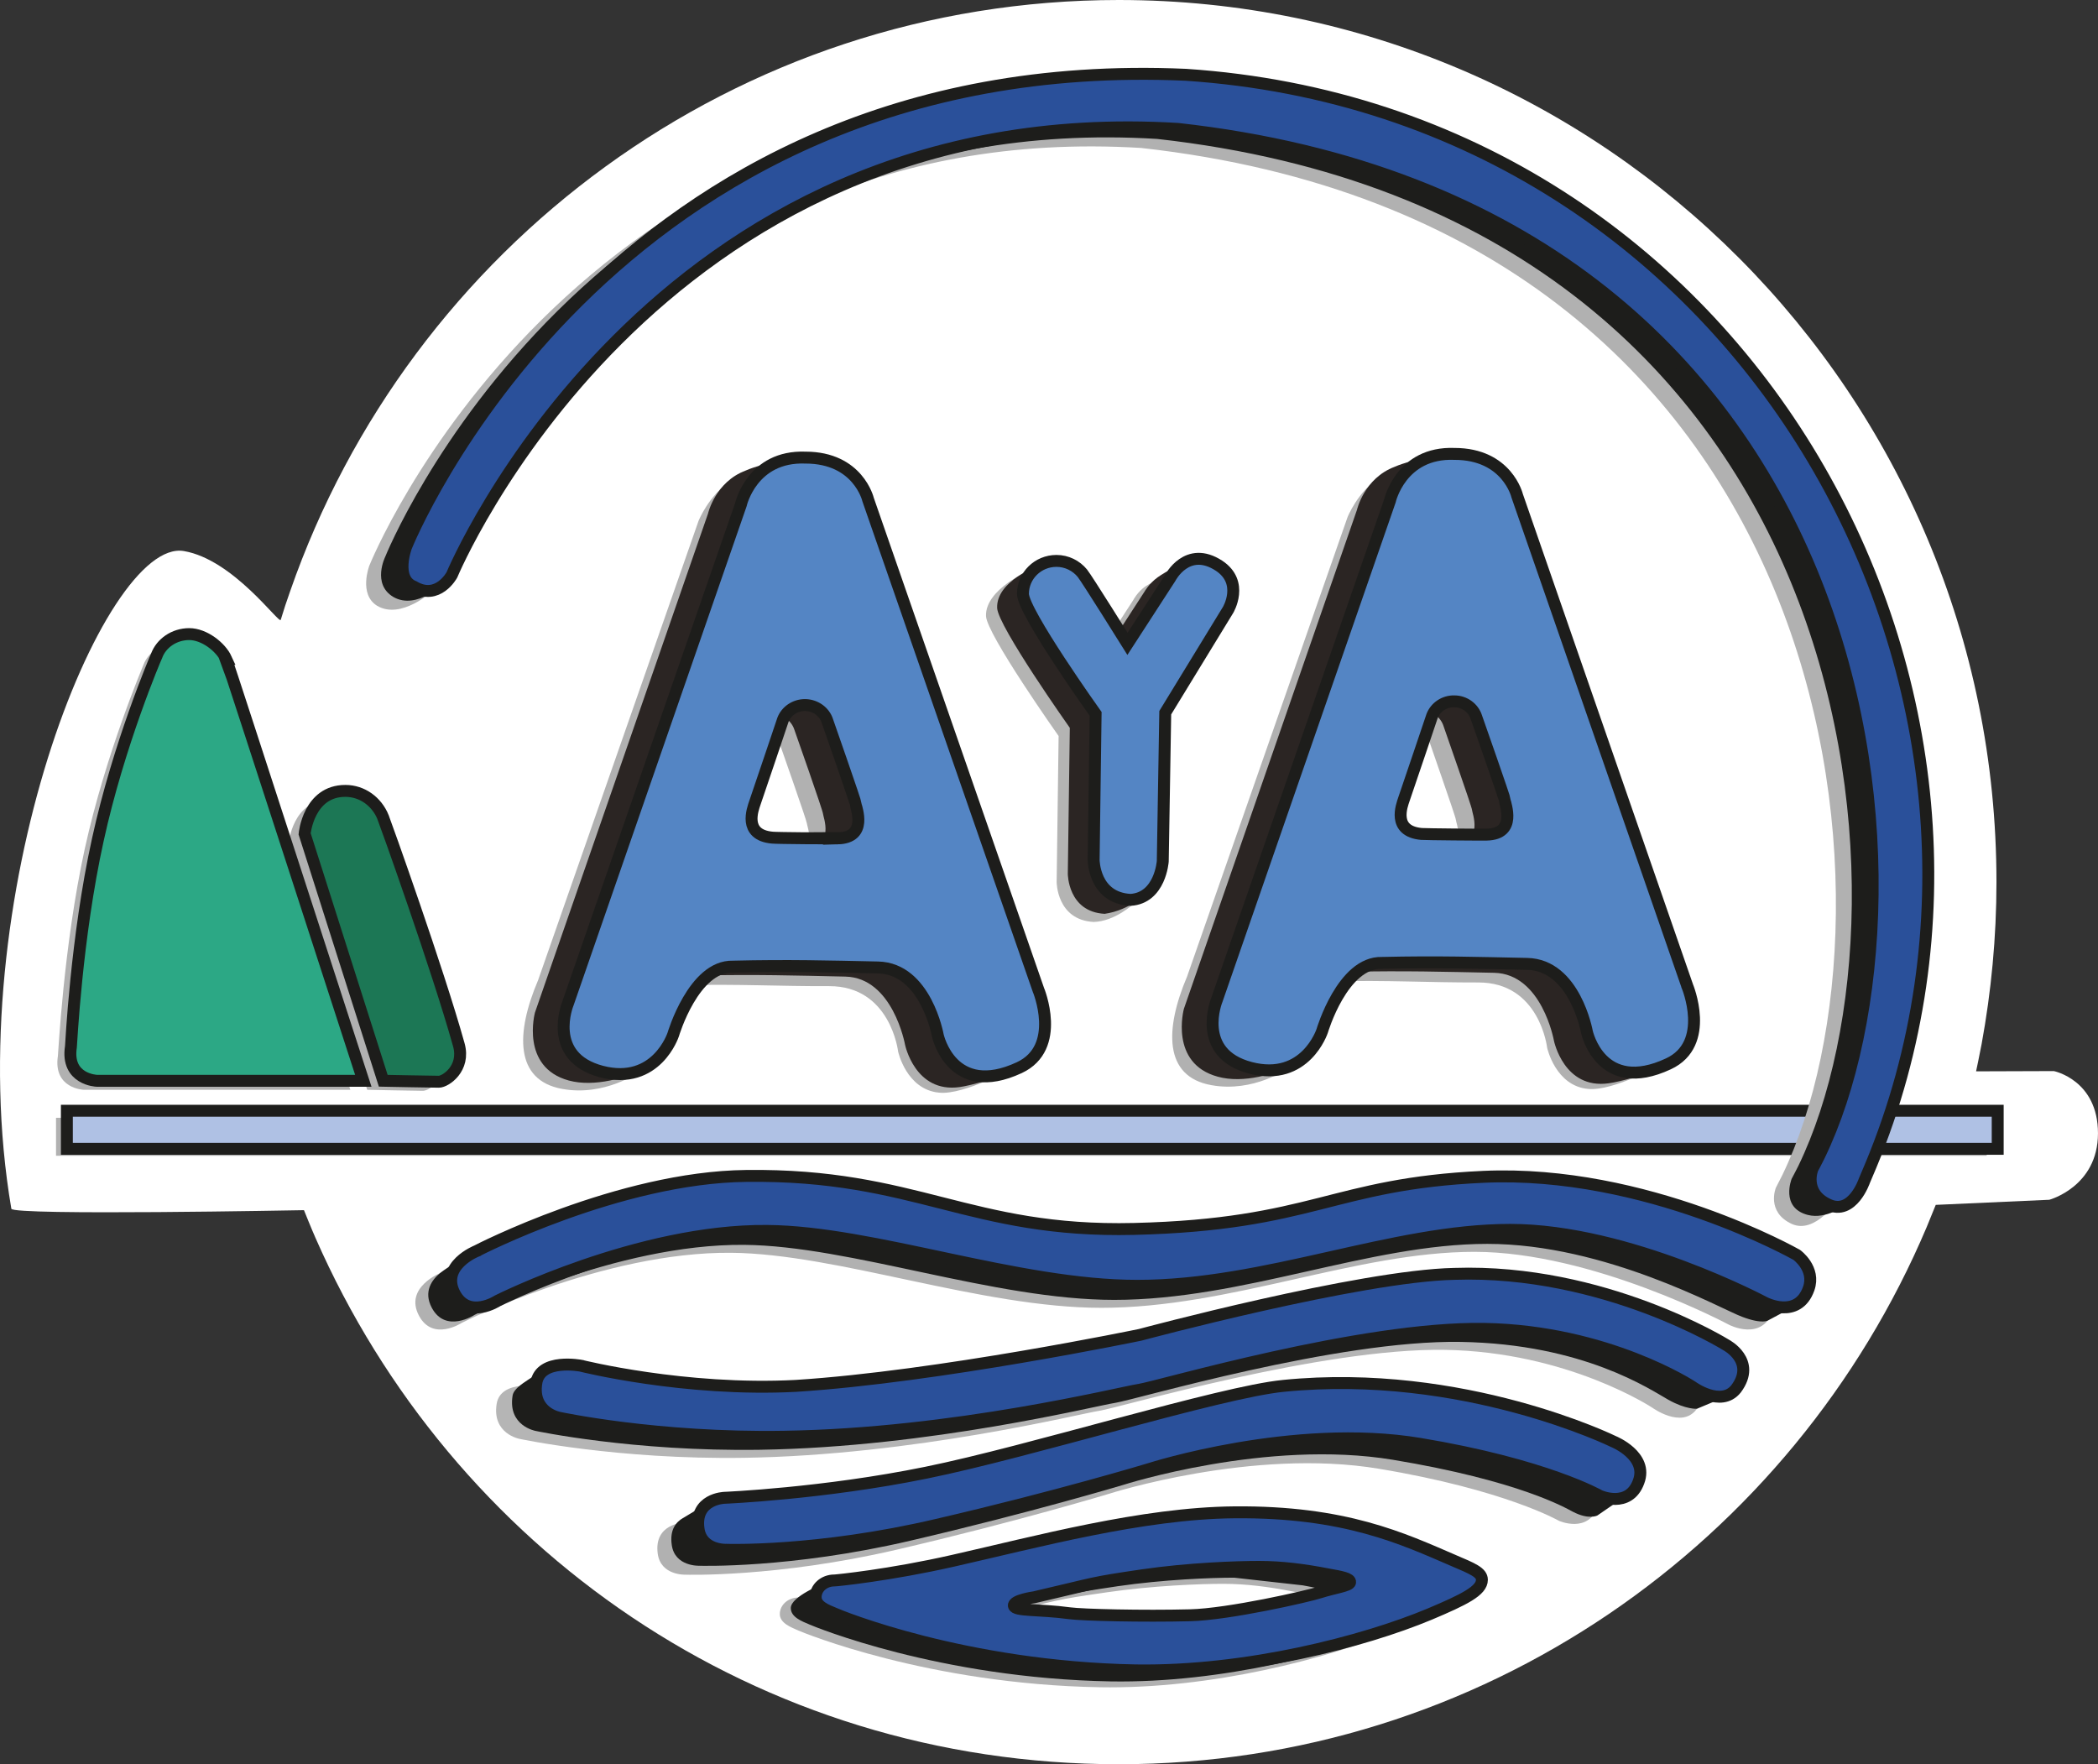 ﻿<svg width="88" height="74" viewBox="0 0 88 74" fill="none" xmlns="http://www.w3.org/2000/svg">
	<rect x="0" y="0" width="88" height="74" fill="#333333" stroke="none"/>
	<g clip-path="url(#clip0_123_2950)">
		<path d="M83.741 36.999C83.741 39.321 83.521 41.593 83.118 43.793C83.047 44.181 82.886 44.937 82.886 44.937L86.148 44.926C86.148 44.926 87.999 45.296 87.999 47.536C87.999 49.775 85.958 50.324 85.958 50.324L81.194 50.538C81.194 50.538 80.941 51.161 80.815 51.468C75.21 64.715 62.147 74 46.926 74C31.705 74 18.942 64.928 13.234 51.925C13.065 51.546 12.75 50.76 12.75 50.76C12.75 50.76 0.525 50.995 0.476 50.7C-1.75 37.653 4.37 22.553 7.708 23.113C9.794 23.464 11.712 26.196 11.775 26C11.898 25.596 12.028 25.191 12.171 24.796C17.191 10.356 30.851 0 46.927 0C67.256 0 83.741 16.564 83.741 36.999Z" fill="white"/>
		<path d="M83.331 46.886H2.35V48.478H83.331V46.886Z" fill="#B1B1B1"/>
		<path d="M83.793 46.59H2.805V48.187H83.793V46.59Z" fill="#AFC1E4" stroke="#1D1D1B" stroke-width="0.5"/>
		<path d="M15.49 23.729C15.49 23.729 15.03 24.93 15.824 25.413C16.825 25.999 18.129 24.802 18.129 24.802C18.129 24.802 25.756 4.864 47.867 6.206C77.506 9.505 80.162 38.137 74.76 49.286C74.669 49.47 74.488 49.82 74.488 49.82C74.488 49.82 74.07 50.831 75.15 51.335C76.156 51.796 77.117 50.285 77.117 50.285C77.117 50.285 76.845 49.884 76.936 49.672C85.037 30.14 71.961 5.515 48.201 3.936C23.832 2.849 15.49 23.729 15.49 23.729Z" fill="#B1B1B1"/>
		<path d="M16.158 23.354C16.158 23.354 15.593 24.492 16.491 25.035C17.491 25.619 18.659 24.43 18.659 24.43C18.659 24.43 26.427 4.486 48.535 5.827C78.173 9.127 80.831 37.761 75.427 48.912C75.339 49.091 75.151 49.443 75.151 49.443C75.151 49.443 74.664 50.652 75.82 50.958C76.616 51.168 77.427 50.531 77.427 50.531C77.427 50.531 77.902 49.499 77.993 49.284C86.095 29.753 72.633 5.139 48.867 3.564C24.504 2.472 16.158 23.354 16.158 23.354Z" fill="#1D1D1B"/>
		<path d="M17.035 22.937C17.035 22.937 16.529 24.28 17.363 24.609C18.367 25.205 18.954 24.115 18.954 24.115C18.954 24.115 27.295 4.062 49.407 5.407C79.043 8.702 81.708 37.339 76.3 48.489C76.212 48.672 76.026 49.021 76.026 49.021C76.026 49.021 75.608 50.03 76.693 50.528C77.699 51 78.199 49.528 78.199 49.528C78.199 49.528 78.384 49.089 78.478 48.869C86.579 29.338 73.507 4.719 49.739 3.137C25.379 2.055 17.035 22.937 17.035 22.937Z" fill="#2A509A" stroke="#1D1D1B" stroke-width="0.5"/>
		<path d="M15.396 34.654C15.483 34.868 17.702 41.056 18.576 44.201C18.856 45.197 18.018 45.754 17.741 45.754C17.463 45.754 15.403 45.711 15.403 45.711L12.111 35.354C12.111 35.354 12.274 33.548 13.82 33.548C14.527 33.548 15.138 34.002 15.395 34.653L15.396 34.654Z" fill="#B1B1B1"/>
		<path d="M16.067 34.276C16.155 34.492 18.369 40.678 19.245 43.823C19.524 44.822 18.681 45.373 18.409 45.373C18.137 45.373 16.075 45.332 16.075 45.332L12.777 34.974C12.777 34.974 12.943 33.17 14.488 33.174C15.196 33.174 15.8 33.623 16.067 34.275L16.067 34.276Z" fill="#1C7755" stroke="#1D1D1B" stroke-width="0.5"/>
		<path d="M8.937 28.014C9.014 28.175 14.695 45.711 14.695 45.711H3.514C3.514 45.711 2.22 45.669 2.429 44.288C2.445 44.208 2.659 39.712 3.555 35.605C4.439 31.59 5.991 27.963 6.017 27.885C6.22 27.357 6.759 26.98 7.394 26.98C8.028 26.98 8.716 27.517 8.937 28.015V28.014Z" fill="#B1B1B1"/>
		<path d="M9.485 27.637C9.556 27.797 15.239 45.333 15.239 45.333H4.058C4.058 45.333 2.762 45.288 2.975 43.907C2.987 43.828 3.196 39.336 4.104 35.222C4.98 31.214 6.533 27.578 6.567 27.512C6.761 26.978 7.307 26.597 7.937 26.597C8.566 26.597 9.26 27.14 9.486 27.637H9.485Z" fill="#2CA885" stroke="#1D1D1B" stroke-width="0.5"/>
		<path d="M45.741 27.938L47.535 25.168C47.535 25.168 48.243 23.786 49.578 24.672C50.646 25.371 49.95 26.509 49.95 26.509L47.324 30.836L47.568 37.894C47.568 37.894 46.77 38.652 45.869 38.671C44.321 38.585 44.321 36.998 44.321 36.998L44.403 30.872C44.403 30.872 41.386 26.604 41.358 25.842C41.317 24.71 43.195 23.923 43.195 23.923L45.741 27.936V27.938Z" fill="#B4B4B3"/>
		<path d="M46.207 27.592L48 24.826C48 24.826 48.191 24.48 48.556 24.216C48.868 23.991 49.679 23.556 49.679 23.556L50.42 26.17L47.793 30.49L48.074 37.468C48.074 37.468 47.397 38.18 46.334 38.33C44.789 38.246 44.789 36.652 44.789 36.652L44.873 30.529C44.873 30.529 41.854 26.264 41.825 25.502C41.782 24.361 43.568 23.729 43.568 23.729L46.206 27.592H46.207Z" fill="#2B2523"/>
		<path d="M45.4 24.044C45.591 24.281 47.292 27.006 47.292 27.006L49.086 24.238C49.086 24.238 49.794 22.854 51.134 23.73C52.198 24.437 51.511 25.584 51.511 25.584L48.876 29.894L48.772 36.124C48.772 36.124 48.668 37.665 47.421 37.745C45.873 37.665 45.873 36.065 45.873 36.065L45.955 29.942C45.955 29.942 42.908 25.672 42.908 24.909C42.908 24.146 43.535 23.527 44.313 23.527C44.747 23.527 45.141 23.728 45.4 24.044Z" fill="#5485C4" stroke="#1D1D1B" stroke-width="0.5"/>
		<path d="M61.577 21.575L59.18 19.409C59.18 19.409 58.248 19.791 57.852 20.042C56.95 20.617 56.522 21.693 56.522 21.693L49.793 40.957C48.858 43.158 48.802 45.161 50.814 45.517C52.587 45.839 54.022 44.812 54.022 44.812C54.022 44.812 54.029 41.124 55.904 41.16C58.247 41.111 59.912 41.213 61.994 41.209C64.583 41.195 64.894 43.945 64.894 43.945C64.894 43.945 65.24 45.551 66.615 45.675C67.682 45.781 69.769 44.604 69.769 44.604L61.577 21.576V21.575ZM60.296 35.791C60.129 35.792 57.744 35.777 57.567 35.759C56.313 35.643 56.742 34.56 56.829 34.308C57.003 33.8 57.972 30.913 58.008 30.808C58.144 30.451 58.511 30.188 58.938 30.197C59.377 30.197 59.743 30.479 59.869 30.856C59.894 30.947 61.066 34.275 61.063 34.373C61.063 34.484 61.592 35.762 60.295 35.791H60.296Z" fill="#B1B1B1"/>
		<path d="M69.394 41.728L62.256 21.177L60.592 19.077C60.592 19.077 59.253 19.248 58.505 19.577C57.217 20.058 56.918 21.385 56.918 21.385L49.658 42.315C49.658 42.315 49.034 44.606 51.081 45.162C52.145 45.458 53.535 45.049 54.206 44.658C54.335 44.578 54.707 40.722 56.586 40.762C58.923 40.712 60.592 40.762 62.677 40.804C64.679 40.851 65.18 43.654 65.18 43.654C65.18 43.654 65.597 45.703 67.477 45.438C67.933 45.381 69.044 45.074 69.718 44.761C70.082 44.39 69.394 41.727 69.394 41.727V41.728ZM60.98 35.388C60.807 35.388 58.423 35.376 58.247 35.364C56.996 35.243 57.424 34.153 57.511 33.902C57.683 33.401 58.657 30.506 58.686 30.409C58.825 30.044 59.197 29.791 59.62 29.793C60.059 29.802 60.426 30.075 60.548 30.454C60.575 30.549 61.747 33.868 61.742 33.967C61.742 34.081 62.269 35.364 60.979 35.388H60.98Z" fill="#2B2523"/>
		<path d="M70.771 41.354L63.638 20.797C63.638 20.797 63.222 19.039 61.007 19.039C58.757 18.951 58.299 21.009 58.299 21.009L51.041 41.939C51.041 41.939 50.118 44.183 52.455 44.791C54.757 45.389 55.459 43.241 55.459 43.241C55.459 43.241 56.313 40.34 57.964 40.389C60.303 40.334 61.969 40.387 64.055 40.43C66.059 40.471 66.562 43.281 66.562 43.281C66.562 43.281 67.142 45.947 69.98 44.623C71.79 43.782 70.771 41.355 70.771 41.355V41.354ZM62.356 35.008C62.188 35.015 59.806 34.995 59.624 34.98C58.375 34.867 58.803 33.78 58.887 33.524C59.061 33.03 60.034 30.131 60.068 30.035C60.204 29.673 60.572 29.409 60.999 29.418C61.438 29.418 61.804 29.703 61.924 30.081C61.951 30.168 63.128 33.494 63.126 33.592C63.117 33.703 63.65 34.98 62.356 35.008Z" fill="#5485C4"/>
		<path d="M70.771 41.354L63.638 20.797C63.638 20.797 63.222 19.039 61.007 19.039C58.757 18.951 58.299 21.009 58.299 21.009L51.041 41.939C51.041 41.939 50.118 44.183 52.455 44.791C54.757 45.389 55.459 43.241 55.459 43.241C55.459 43.241 56.313 40.34 57.964 40.389C60.303 40.334 61.969 40.387 64.055 40.43C66.059 40.471 66.562 43.281 66.562 43.281C66.562 43.281 67.142 45.947 69.98 44.623C71.79 43.782 70.771 41.355 70.771 41.355V41.354ZM62.356 35.008C62.188 35.015 59.806 34.995 59.624 34.98C58.375 34.867 58.803 33.78 58.887 33.524C59.061 33.03 60.034 30.131 60.068 30.035C60.204 29.673 60.572 29.409 60.999 29.418C61.438 29.418 61.804 29.703 61.924 30.081C61.951 30.168 63.128 33.494 63.126 33.592C63.117 33.703 63.65 34.98 62.356 35.008Z" stroke="#1D1D1B" stroke-width="0.5"/>
		<path d="M34.355 21.733L31.958 19.565C31.958 19.565 31.018 19.948 30.625 20.199C29.727 20.779 29.3 21.849 29.3 21.849L22.571 41.112C21.633 43.316 21.577 45.316 23.587 45.675C25.362 45.997 26.798 44.971 26.798 44.971C26.798 44.971 26.802 41.279 28.681 41.324C31.018 41.27 32.687 41.372 34.774 41.363C37.355 41.355 37.671 44.105 37.671 44.105C37.671 44.105 38.016 45.704 39.391 45.831C40.461 45.939 42.549 44.763 42.549 44.763L34.356 21.734L34.355 21.733ZM33.077 35.951C32.905 35.953 30.519 35.934 30.342 35.917C29.091 35.798 29.52 34.712 29.609 34.465C29.782 33.956 30.747 31.063 30.784 30.968C30.919 30.603 31.286 30.346 31.715 30.354C32.153 30.354 32.52 30.635 32.641 31.014C32.673 31.103 33.842 34.431 33.842 34.529C33.842 34.637 34.368 35.92 33.077 35.952V35.951Z" fill="#B1B1B1"/>
		<path d="M42.168 41.886L35.038 21.332L33.367 19.233C33.367 19.233 32.033 19.402 31.28 19.736C29.994 20.215 29.696 21.548 29.696 21.548L22.439 42.47C22.439 42.47 21.816 44.764 23.859 45.322C24.928 45.613 26.315 45.206 26.984 44.819C27.108 44.731 27.488 40.878 29.361 40.917C31.701 40.869 33.368 40.917 35.455 40.963C37.453 41.004 37.961 43.816 37.961 43.816C37.961 43.816 38.377 45.86 40.254 45.597C40.707 45.534 41.822 45.228 42.497 44.917C42.863 44.549 42.169 41.885 42.169 41.885L42.168 41.886ZM33.757 35.548C33.587 35.55 31.196 35.531 31.023 35.518C29.774 35.4 30.2 34.316 30.289 34.062C30.459 33.556 31.429 30.667 31.464 30.574C31.601 30.203 31.973 29.953 32.395 29.955C32.835 29.956 33.205 30.234 33.323 30.618C33.354 30.705 34.525 34.03 34.52 34.131C34.52 34.247 35.049 35.519 33.755 35.55L33.757 35.548Z" fill="#2B2523"/>
		<path d="M43.551 41.507L36.412 20.955C36.412 20.955 36 19.194 33.788 19.194C31.533 19.106 31.076 21.167 31.076 21.167L23.82 42.096C23.82 42.096 22.899 44.334 25.235 44.948C27.538 45.545 28.239 43.39 28.239 43.39C28.239 43.39 29.092 40.501 30.74 40.545C33.079 40.489 34.748 40.536 36.831 40.58C38.837 40.626 39.337 43.437 39.337 43.437C39.337 43.437 39.921 46.101 42.755 44.782C44.566 43.935 43.552 41.508 43.552 41.508L43.551 41.507ZM35.131 35.166C34.963 35.171 32.577 35.156 32.398 35.135C31.151 35.024 31.579 33.932 31.661 33.682C31.838 33.181 32.805 30.291 32.841 30.19C32.977 29.829 33.347 29.57 33.774 29.573C34.211 29.581 34.58 29.858 34.701 30.234C34.731 30.327 35.9 33.651 35.9 33.753C35.895 33.869 36.428 35.136 35.13 35.167L35.131 35.166Z" fill="#5485C4" stroke="#1D1D1B" stroke-width="0.5"/>
		<path d="M59.488 66.174C57.339 65.256 54.915 64.108 50.264 64.147C46.399 64.179 41.954 65.392 38.48 66.174C35.821 66.781 33.586 67.007 33.491 67.007C33.059 67.007 32.709 67.318 32.709 67.7C32.709 68.083 33.18 68.256 33.491 68.393C33.69 68.481 38.937 70.647 46.133 70.771C50.806 70.854 55.699 69.564 58.44 68.424C59.922 67.803 60.652 67.441 60.652 66.979C60.652 66.664 60.255 66.509 59.487 66.175L59.488 66.174ZM53.872 67.495C53.358 67.668 50.035 68.424 48.41 68.467C46.434 68.515 43.901 68.454 43.361 68.383C42.069 68.207 41.064 68.294 41.025 68.069C40.986 67.836 41.879 67.713 41.879 67.713C44.564 67.089 44.133 67.12 46.426 66.789C48.346 66.508 50.35 66.433 51.306 66.433C52.262 66.433 53.206 66.556 54.182 66.746C54.746 66.855 55.151 66.916 55.125 67.077C55.108 67.228 54.456 67.312 53.872 67.495Z" fill="#B1B1B1"/>
		<path d="M59.946 65.93C57.795 65.005 55.374 63.858 50.725 63.894C46.857 63.929 42.408 65.141 38.937 65.93C36.281 66.528 35.303 66.094 34.698 66.332C34.545 66.396 34.062 66.635 33.85 66.758C33.503 66.957 33.17 67.206 33.17 67.449C33.17 67.832 33.638 68.006 33.953 68.139C34.148 68.227 39.395 70.396 46.589 70.526C51.26 70.603 56.162 69.318 58.903 68.175C60.386 67.549 61.11 67.189 61.11 66.721C61.11 66.41 60.712 66.255 59.946 65.93ZM54.645 66.497C55.209 66.604 55.609 66.665 55.582 66.834C55.565 66.979 54.916 67.062 54.336 67.248C53.819 67.413 50.494 68.175 48.867 68.208C46.892 68.264 44.361 68.2 43.817 68.13C42.526 67.963 41.524 68.046 41.482 67.818C41.443 67.593 42.339 67.458 42.339 67.458C45.028 66.841 44.592 66.876 46.884 66.533C48.805 66.253 50.807 66.175 51.768 66.175" fill="#1D1D1B"/>
		<path d="M60.986 65.464C58.84 64.538 56.42 63.392 51.77 63.434C47.901 63.47 43.454 64.68 39.982 65.464C37.326 66.068 35.088 66.292 34.996 66.292C34.565 66.292 34.213 66.603 34.213 66.992C34.213 67.38 34.684 67.544 34.996 67.676C35.195 67.771 40.443 69.932 47.636 70.064C52.304 70.135 57.206 68.854 59.947 67.712C61.428 67.088 62.158 66.722 62.158 66.263C62.158 65.955 61.758 65.793 60.986 65.463V65.464ZM55.376 66.789C54.86 66.957 51.539 67.713 49.911 67.752C47.941 67.802 45.401 67.741 44.862 67.667C43.569 67.493 42.57 67.585 42.526 67.353C42.488 67.119 43.383 66.996 43.383 66.996C46.07 66.375 45.634 66.41 47.927 66.073C49.849 65.794 51.85 65.722 52.811 65.722C53.772 65.722 54.708 65.845 55.688 66.034C56.255 66.136 56.652 66.205 56.63 66.371C56.607 66.518 55.959 66.603 55.376 66.789Z" fill="#2A509A" stroke="#1D1D1B" stroke-width="0.5"/>
		<path d="M28.672 63.871C28.672 63.871 34.139 63.752 37.144 62.824C39.468 62.109 49.465 59.439 52.125 59.172C59.671 58.421 65.973 61.526 65.973 61.526C65.973 61.526 67.435 62.109 67.02 63.202C66.603 64.336 65.388 63.789 65.388 63.789C65.388 63.789 63.136 62.488 57.836 61.606C52.54 60.722 46.529 62.653 46.529 62.653C46.529 62.653 42.653 63.829 37.602 65.003C32.555 66.174 28.755 66.05 28.755 66.05C28.755 66.05 27.714 66.094 27.589 65.172C27.416 63.906 28.671 63.869 28.671 63.869L28.672 63.871Z" fill="#B1B1B1"/>
		<path d="M28.653 63.672C28.946 63.503 29.825 62.958 29.825 62.958C29.825 62.958 34.723 63.37 37.728 62.447C40.052 61.733 50.049 59.063 52.708 58.8C60.258 58.042 66.561 61.146 66.561 61.146L68.372 62.624L67.004 63.565C67.004 63.565 66.652 63.762 65.974 63.41C65.659 63.244 63.72 62.109 58.425 61.23C53.125 60.352 47.121 62.282 47.121 62.282C47.121 62.282 43.234 63.448 38.185 64.624C33.139 65.801 29.34 65.675 29.34 65.675C29.34 65.675 28.298 65.722 28.176 64.795C28.086 64.16 28.359 63.838 28.651 63.671L28.653 63.672Z" fill="#1D1D1B"/>
		<path d="M30.386 62.825C30.386 62.825 34.524 62.654 38.853 61.77C43.185 60.892 51.173 58.391 53.832 58.13C61.386 57.374 67.686 60.47 67.686 60.47C67.686 60.47 69.148 61.064 68.728 62.155C68.314 63.285 67.103 62.743 67.103 62.743C67.103 62.743 64.848 61.441 59.55 60.561C54.25 59.68 48.242 61.608 48.242 61.608C48.242 61.608 44.361 62.785 39.309 63.955C34.261 65.139 30.469 65.005 30.469 65.005C30.469 65.005 29.424 65.053 29.3 64.125C29.125 62.862 30.385 62.825 30.385 62.825H30.386Z" fill="#2A509A" stroke="#1D1D1B" stroke-width="0.5"/>
		<path d="M22.71 58.168C22.71 58.168 27.049 59.263 31.718 59.006C37.689 58.633 46.155 56.868 46.155 56.868C46.155 56.868 55.376 54.393 59.34 54.312C65.6 54.1 70.729 57.287 70.729 57.287C70.729 57.287 72.022 57.962 71.147 59.129C70.522 59.93 69.309 59.048 69.309 59.048C69.309 59.048 65.764 56.701 60.594 56.619C55.417 56.538 46.949 59.048 46.115 59.174C45.277 59.302 38.356 61.038 31.221 61.147C25.881 61.231 21.792 60.353 21.792 60.353C21.792 60.353 20.632 60.142 20.832 58.885C20.999 57.834 22.709 58.168 22.709 58.168H22.71Z" fill="#B5B5B5"/>
		<path d="M22.156 57.87C22.597 57.571 23.017 57.343 23.017 57.343L23.506 57.415C23.506 57.415 27.716 58.92 32.384 58.674C38.353 58.297 46.823 56.538 46.823 56.538C46.823 56.538 56.049 54.054 60.009 53.977C66.267 53.769 71.397 56.956 71.397 56.956L72.669 58.466L71.178 59.09C71.178 59.09 70.726 59.131 69.981 58.714C69.236 58.297 66.432 56.369 61.263 56.286C56.09 56.197 47.617 58.714 46.782 58.842C45.947 58.968 39.026 60.7 31.887 60.81C26.546 60.893 22.461 60.018 22.461 60.018C22.461 60.018 21.301 59.81 21.499 58.548C21.538 58.276 21.87 58.062 22.156 57.87V57.87Z" fill="#1D1D1B"/>
		<path d="M24.375 57.287C24.375 57.287 28.715 58.376 33.389 58.13C39.353 57.75 47.824 55.989 47.824 55.989C47.824 55.989 57.043 53.512 61.007 53.432C67.267 53.221 72.398 56.411 72.398 56.411C72.398 56.411 73.691 57.083 72.82 58.253C72.189 59.048 70.983 58.168 70.983 58.168C70.983 58.168 67.435 55.828 62.258 55.739C57.088 55.654 48.619 58.168 47.781 58.296C46.949 58.422 40.029 60.156 32.889 60.263C27.545 60.352 23.456 59.468 23.456 59.468C23.456 59.468 22.296 59.262 22.498 58.002C22.663 56.954 24.374 57.286 24.374 57.286L24.375 57.287Z" fill="#2A509A" stroke="#1D1D1B" stroke-width="0.5"/>
		<path d="M18.495 53.386C18.495 53.386 24.462 50.311 29.803 50.239C36.937 50.16 39.146 52.635 46.074 52.469C53.58 52.283 54.377 50.578 60.717 50.285C67.556 49.966 73.862 53.554 73.862 53.554C73.862 53.554 74.66 54.131 74.362 54.983C73.903 56.284 72.527 55.569 72.527 55.569C72.527 55.569 66.813 52.508 61.844 52.508C56.876 52.508 51.62 54.856 46.199 54.856C41.149 54.856 35.143 52.588 30.675 52.548C25.285 52.497 19.37 55.486 19.37 55.486C19.37 55.486 18.159 56.284 17.575 55.188C16.938 53.995 18.494 53.384 18.494 53.384L18.495 53.386Z" fill="#B1B1B1"/>
		<path d="M18.486 53.378C18.756 53.161 19.573 52.681 19.573 52.681C19.573 52.681 25.003 49.973 30.342 49.906C37.475 49.82 39.687 52.294 46.614 52.133C54.122 51.947 54.915 50.238 61.261 49.943C68.093 49.636 74.404 53.219 74.404 53.219L75.401 54.723L74.166 55.382C74.166 55.382 73.938 55.562 73.063 55.229C72.192 54.906 67.351 52.174 62.384 52.174C57.418 52.174 52.163 54.523 46.736 54.523C41.691 54.523 35.685 52.257 31.219 52.215C25.823 52.164 19.908 55.15 19.908 55.15C19.908 55.15 18.697 55.947 18.113 54.857C17.75 54.175 18.113 53.676 18.484 53.378H18.486Z" fill="#1D1D1B"/>
		<path d="M19.999 52.469C19.999 52.469 25.963 49.38 31.303 49.324C38.437 49.235 40.65 51.713 47.575 51.547C55.083 51.363 55.873 49.653 62.219 49.362C69.057 49.05 75.363 52.635 75.363 52.635C75.363 52.635 76.164 53.209 75.864 54.054C75.403 55.355 74.029 54.643 74.029 54.643C74.029 54.643 68.315 51.586 63.346 51.586C58.378 51.586 53.126 53.933 47.7 53.933C42.651 53.933 36.645 51.666 32.177 51.63C26.789 51.579 20.87 54.562 20.87 54.562C20.87 54.562 19.661 55.355 19.076 54.271C18.442 53.084 19.998 52.471 19.998 52.471L19.999 52.469Z" fill="#2A509A" stroke="#1D1D1B" stroke-width="0.5"/>
	</g>
	<defs>
		<clipPath id="clip0_123_2950">
			<rect width="88" height="74" fill="white"/>
		</clipPath>
	</defs>
</svg>
